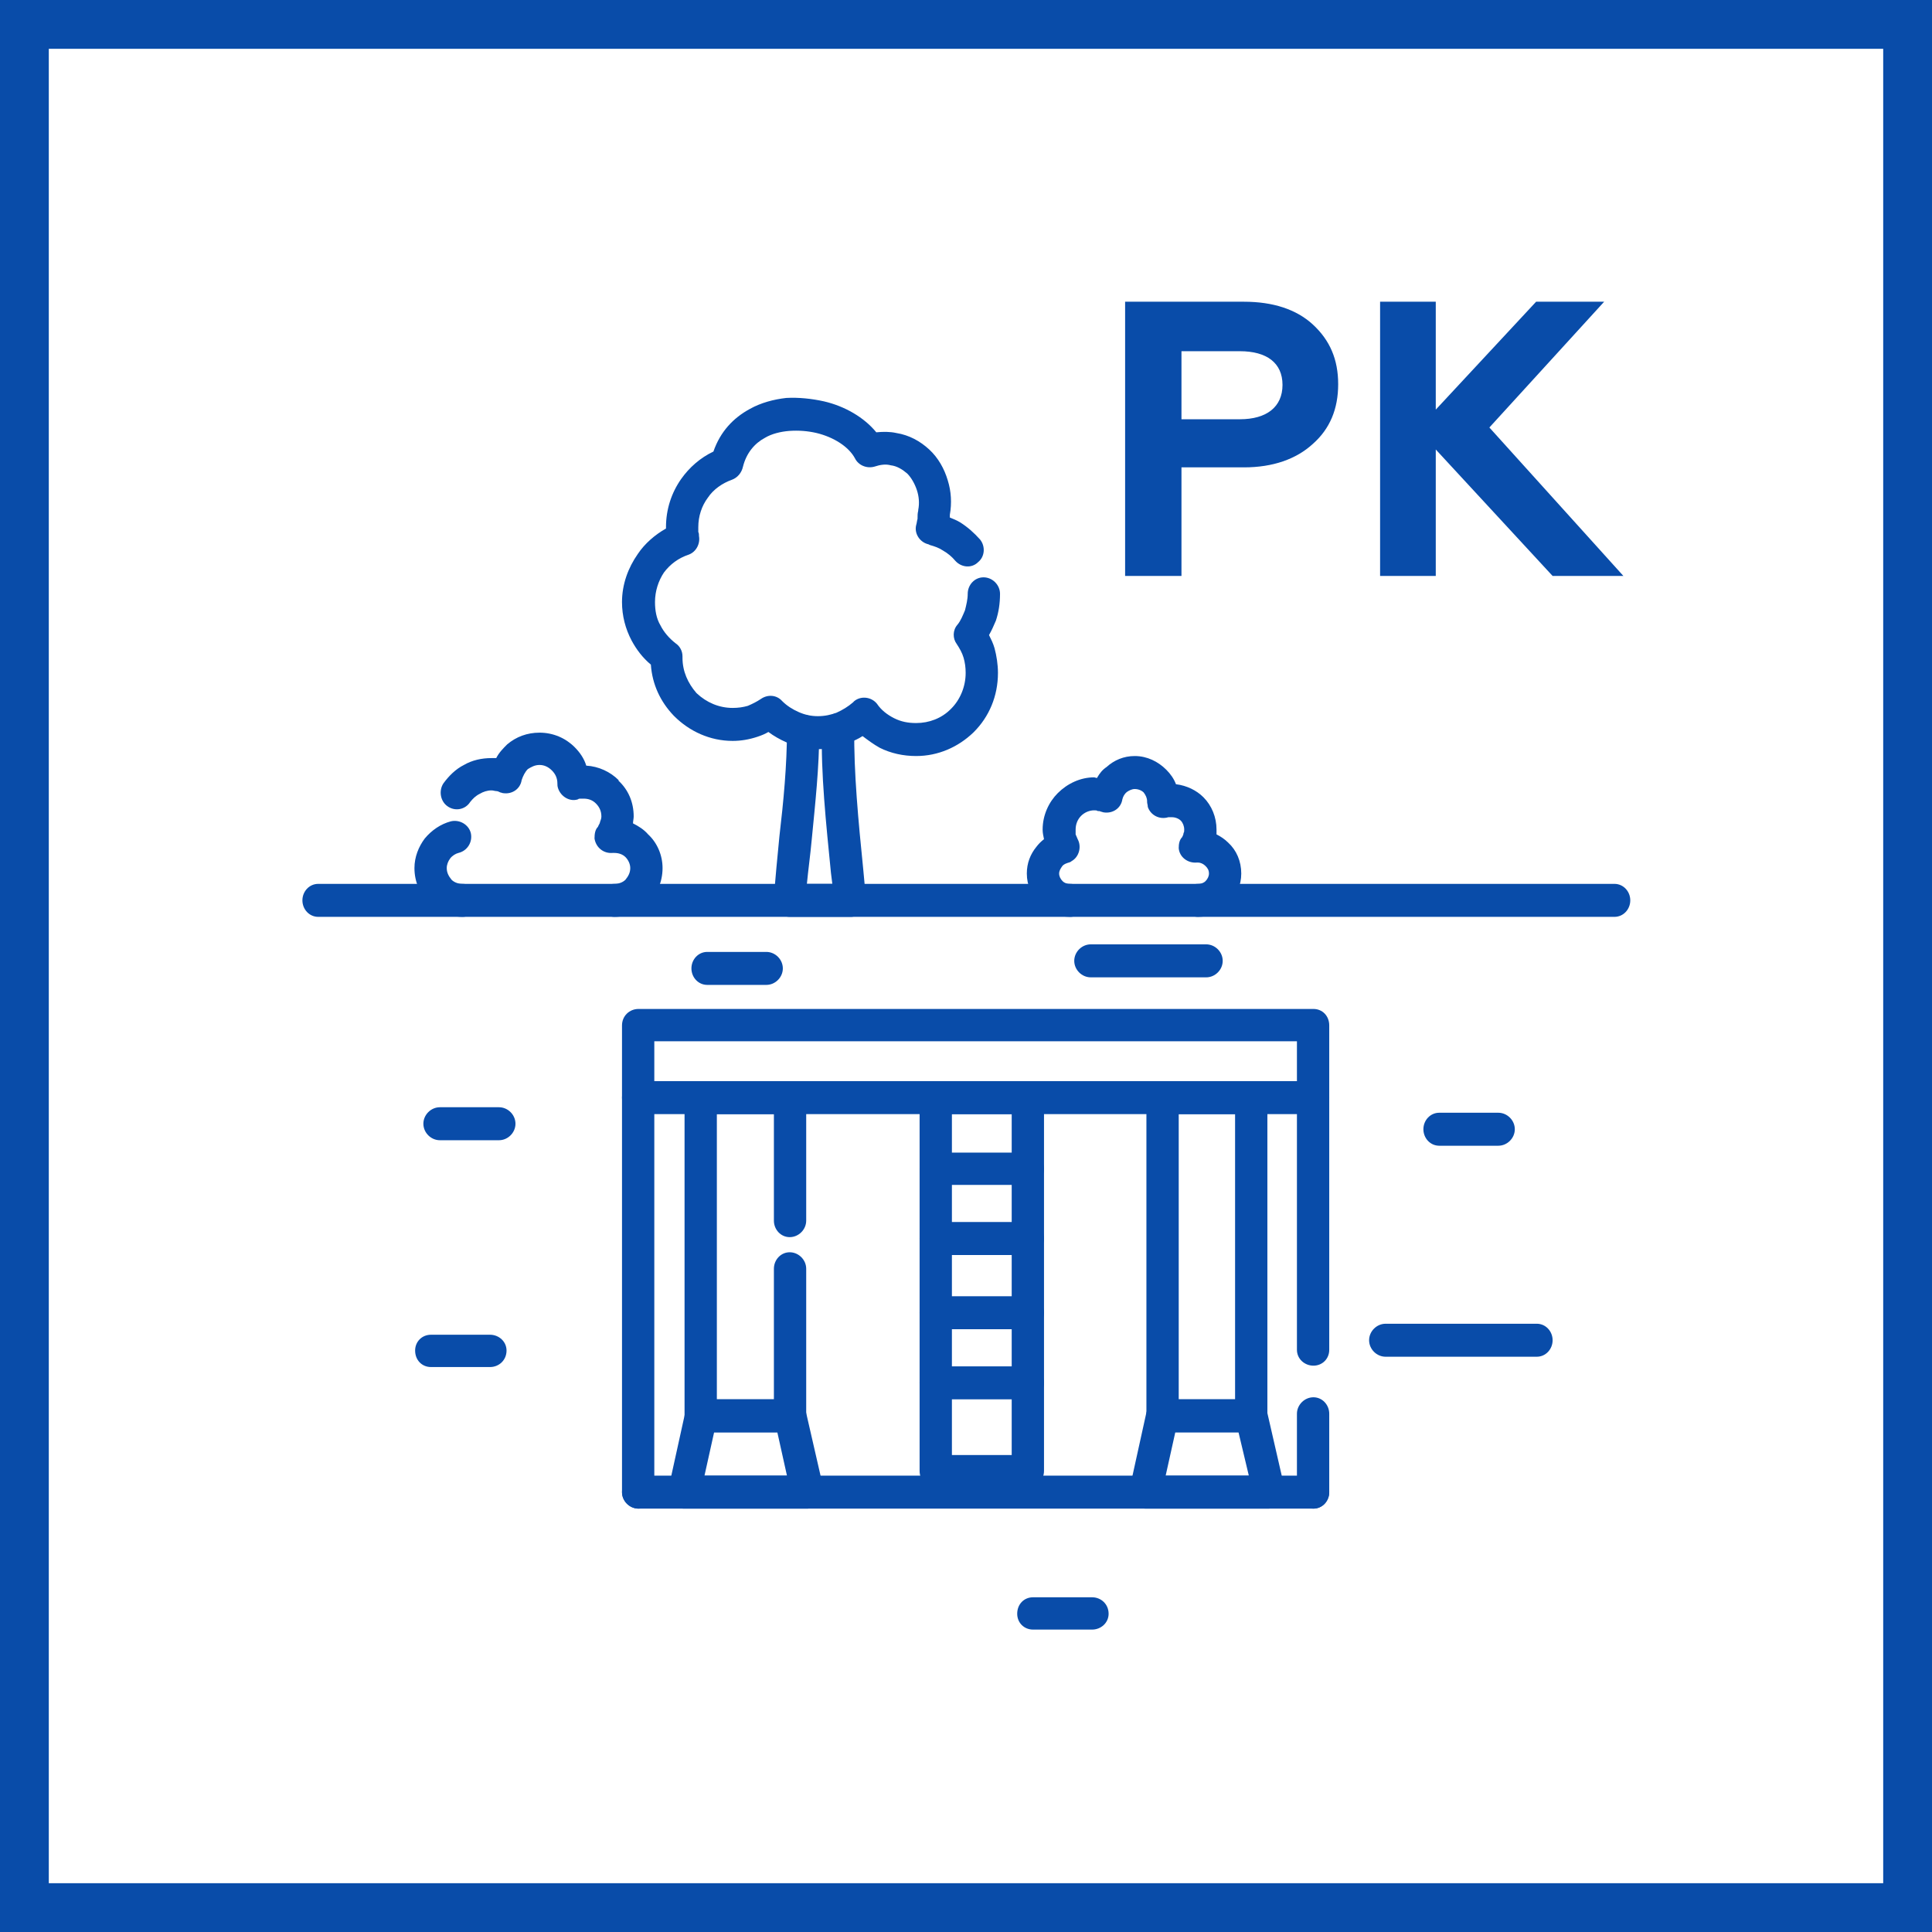 <?xml version="1.0" encoding="UTF-8"?>
<!DOCTYPE svg PUBLIC "-//W3C//DTD SVG 1.0//EN" "http://www.w3.org/TR/2001/REC-SVG-20010904/DTD/svg10.dtd">
<!-- Creator: CorelDRAW 2020 (64-Bit) -->
<svg xmlns="http://www.w3.org/2000/svg" xml:space="preserve" width="800px" height="800px" version="1.0" style="shape-rendering:geometricPrecision; text-rendering:geometricPrecision; image-rendering:optimizeQuality; fill-rule:evenodd; clip-rule:evenodd"
viewBox="0 0 28.11 28.11"
 xmlns:xlink="http://www.w3.org/1999/xlink"
 xmlns:xodm="http://www.corel.com/coreldraw/odm/2003">
 <defs>
  <style type="text/css">
   <![CDATA[
    .fil0 {fill:#094CA9}
    .fil1 {fill:white}
    .fil2 {fill:#094CA9;fill-rule:nonzero}
   ]]>
  </style>
 </defs>
 <g id="Слой_x0020_1">
  <g id="_1812748784144">
   <g>
    <rect class="fil0" width="28.11" height="28.11"/>
    <rect class="fil1" x="0.71" y="0.71" width="26.69" height="26.69"/>
   </g>
   <g>
    <path class="fil2" d="M17.19 8.38l0 -1.58 0.91 0c0.42,0 0.76,-0.12 1,-0.34 0.25,-0.22 0.37,-0.51 0.37,-0.87 0,-0.36 -0.12,-0.64 -0.37,-0.87 -0.24,-0.22 -0.58,-0.33 -1,-0.33l-1.73 0 0 3.99 0.82 0zm0 -3.27l0.85 0c0.39,0 0.62,0.17 0.62,0.49 0,0.32 -0.23,0.5 -0.62,0.5l-0.85 0 0 -0.99zm3.7 3.27l0 -1.84 1.7 1.84 1.03 0 -1.95 -2.16 1.67 -1.83 -0.99 0 -1.46 1.57 0 -1.57 -0.81 0 0 3.99 0.81 0z"/>
    <path class="fil2" d="M4.63 13.34c-0.13,0 -0.23,-0.11 -0.23,-0.24 0,-0.13 0.1,-0.24 0.23,-0.24l18.86 0c0.13,0 0.23,0.11 0.23,0.24 0,0.13 -0.1,0.24 -0.23,0.24l-18.86 0z"/>
    <path class="fil2" d="M15.87 14.22c-0.13,0 -0.24,-0.11 -0.24,-0.24 0,-0.13 0.11,-0.24 0.24,-0.24l1.68 0c0.13,0 0.24,0.11 0.24,0.24 0,0.13 -0.11,0.24 -0.24,0.24l-1.68 0z"/>
    <path class="fil2" d="M10.29 14.33c-0.13,0 -0.23,-0.11 -0.23,-0.24 0,-0.13 0.1,-0.24 0.23,-0.24l0.86 0c0.13,0 0.24,0.11 0.24,0.24 0,0.13 -0.11,0.24 -0.24,0.24l-0.86 0z"/>
    <path class="fil2" d="M20.94 16.67c-0.13,0 -0.23,-0.11 -0.23,-0.24 0,-0.13 0.1,-0.24 0.23,-0.24l0.86 0c0.13,0 0.24,0.11 0.24,0.24 0,0.13 -0.11,0.24 -0.24,0.24l-0.86 0z"/>
    <path class="fil2" d="M15.03 23.71c-0.13,0 -0.23,-0.1 -0.23,-0.23 0,-0.14 0.1,-0.24 0.23,-0.24l0.86 0c0.13,0 0.24,0.1 0.24,0.24 0,0.13 -0.11,0.23 -0.24,0.23l-0.86 0z"/>
    <path class="fil2" d="M6.27 19.89c-0.13,0 -0.23,-0.1 -0.23,-0.24 0,-0.13 0.1,-0.23 0.23,-0.23l0.86 0c0.13,0 0.24,0.1 0.24,0.23 0,0.14 -0.11,0.24 -0.24,0.24l-0.86 0z"/>
    <path class="fil2" d="M6.4 16.59c-0.13,0 -0.24,-0.11 -0.24,-0.24 0,-0.13 0.11,-0.24 0.24,-0.24l0.86 0c0.13,0 0.24,0.11 0.24,0.24 0,0.13 -0.11,0.24 -0.24,0.24l-0.86 0z"/>
    <path class="fil2" d="M20.16 19.74c-0.13,0 -0.24,-0.11 -0.24,-0.24 0,-0.13 0.11,-0.24 0.24,-0.24l2.2 0c0.13,0 0.23,0.11 0.23,0.24 0,0.13 -0.1,0.24 -0.23,0.24l-2.2 0z"/>
    <path class="fil2" d="M11.96 10.61c0.01,-0.13 0.12,-0.24 0.24,-0.23 0.13,0 0.24,0.11 0.23,0.24 -0.01,0.6 0.06,1.34 0.13,2.03l0.04 0.43c0.01,0.13 -0.08,0.25 -0.21,0.26l-0.02 0 0 0 -0.88 0c-0.13,0 -0.24,-0.11 -0.24,-0.24l0.01 -0.03c0.02,-0.29 0.05,-0.59 0.08,-0.9 0.06,-0.51 0.11,-1.04 0.11,-1.54 0,-0.13 0.11,-0.23 0.24,-0.23 0.13,0 0.23,0.1 0.23,0.23 0,0.54 -0.06,1.07 -0.11,1.59 -0.02,0.22 -0.05,0.43 -0.07,0.64l0.37 0 -0.02 -0.16c-0.07,-0.71 -0.15,-1.46 -0.13,-2.09z"/>
    <path class="fil2" d="M14.08 8.64c0,-0.13 0.1,-0.24 0.23,-0.24 0.13,0 0.24,0.11 0.24,0.24 0,0.14 -0.02,0.27 -0.06,0.39 -0.03,0.07 -0.06,0.14 -0.1,0.21 0.03,0.06 0.06,0.12 0.08,0.19 0.03,0.11 0.05,0.24 0.05,0.36 0,0.34 -0.13,0.64 -0.35,0.86l-0.01 0.01c-0.22,0.21 -0.51,0.34 -0.83,0.34 -0.19,0 -0.37,-0.04 -0.53,-0.12 -0.09,-0.05 -0.17,-0.11 -0.25,-0.17 -0.06,0.04 -0.13,0.07 -0.2,0.1 -0.14,0.06 -0.29,0.09 -0.45,0.09 -0.16,0 -0.32,-0.04 -0.46,-0.1 -0.09,-0.04 -0.18,-0.09 -0.26,-0.15 -0.05,0.03 -0.1,0.05 -0.16,0.07 -0.12,0.04 -0.24,0.06 -0.36,0.06 -0.33,0 -0.63,-0.14 -0.85,-0.36l-0.01 -0.01c-0.19,-0.2 -0.31,-0.45 -0.33,-0.74 -0.12,-0.1 -0.21,-0.22 -0.28,-0.35 -0.09,-0.17 -0.14,-0.36 -0.14,-0.56 0,-0.26 0.09,-0.5 0.23,-0.7 0.1,-0.15 0.25,-0.28 0.41,-0.37l0 -0.02c0,-0.26 0.08,-0.5 0.22,-0.7 0.12,-0.17 0.28,-0.31 0.47,-0.4 0.1,-0.29 0.29,-0.49 0.53,-0.62 0.16,-0.09 0.35,-0.14 0.53,-0.16 0.18,-0.01 0.37,0.01 0.55,0.05 0.3,0.07 0.58,0.23 0.76,0.45 0.1,-0.01 0.2,-0.01 0.29,0.01 0.19,0.03 0.35,0.12 0.48,0.24 0.13,0.12 0.22,0.28 0.27,0.45 0.05,0.16 0.06,0.33 0.03,0.5l0 0.04c0.05,0.02 0.1,0.04 0.15,0.07 0.11,0.07 0.2,0.15 0.29,0.25 0.08,0.1 0.07,0.25 -0.03,0.33 -0.09,0.09 -0.24,0.08 -0.33,-0.02 -0.05,-0.06 -0.11,-0.11 -0.18,-0.15 -0.06,-0.04 -0.12,-0.06 -0.19,-0.08l-0.02 -0.01c-0.13,-0.03 -0.21,-0.16 -0.18,-0.28 0.01,-0.03 0.01,-0.06 0.02,-0.09l0 -0.01c0,-0.04 0,-0.07 0.01,-0.11l0 -0.01c0.02,-0.1 0.01,-0.2 -0.02,-0.29 -0.03,-0.09 -0.08,-0.18 -0.14,-0.24 -0.07,-0.06 -0.15,-0.11 -0.24,-0.12 -0.07,-0.02 -0.15,-0.01 -0.24,0.02 -0.11,0.03 -0.23,-0.02 -0.28,-0.12 -0.09,-0.17 -0.31,-0.31 -0.56,-0.37 -0.13,-0.03 -0.26,-0.04 -0.4,-0.03 -0.12,0.01 -0.25,0.04 -0.35,0.1 -0.15,0.08 -0.27,0.22 -0.32,0.42 -0.02,0.09 -0.08,0.16 -0.16,0.19 -0.14,0.05 -0.27,0.14 -0.35,0.26 -0.09,0.12 -0.14,0.27 -0.14,0.43 0,0.02 0,0.04 0,0.07 0.01,0.02 0.01,0.04 0.01,0.06 0.02,0.11 -0.04,0.23 -0.15,0.27 -0.15,0.05 -0.27,0.14 -0.36,0.26 -0.08,0.12 -0.13,0.27 -0.13,0.43 0,0.12 0.02,0.24 0.08,0.34l0 0c0.05,0.1 0.13,0.19 0.22,0.26 0.06,0.04 0.1,0.11 0.1,0.19l0 0.02c0,0.2 0.08,0.37 0.2,0.51l0.01 0.01c0.14,0.13 0.32,0.21 0.52,0.21 0.08,0 0.15,-0.01 0.22,-0.03 0.07,-0.03 0.13,-0.06 0.19,-0.1 0.1,-0.07 0.23,-0.06 0.31,0.03 0.07,0.07 0.15,0.12 0.24,0.16 0.09,0.04 0.18,0.06 0.28,0.06 0.1,0 0.19,-0.02 0.27,-0.05 0.09,-0.04 0.17,-0.09 0.24,-0.15l0.02 -0.02c0.1,-0.08 0.25,-0.06 0.33,0.04 0.06,0.09 0.15,0.16 0.25,0.21 0.1,0.05 0.2,0.07 0.32,0.07 0.19,0 0.37,-0.07 0.5,-0.2l0.01 -0.01c0.13,-0.13 0.21,-0.32 0.21,-0.52 0,-0.08 -0.01,-0.15 -0.03,-0.22 -0.02,-0.07 -0.06,-0.14 -0.1,-0.2 -0.06,-0.08 -0.06,-0.2 0.01,-0.28 0.05,-0.06 0.08,-0.14 0.11,-0.21 0.02,-0.08 0.04,-0.16 0.04,-0.24z"/>
    <path class="fil2" d="M8.94 13.34c-0.13,0 -0.24,-0.11 -0.24,-0.24 0,-0.13 0.11,-0.24 0.24,-0.24 0.06,0 0.12,-0.02 0.16,-0.06 0.04,-0.05 0.07,-0.1 0.07,-0.17 0,-0.06 -0.03,-0.12 -0.07,-0.16 -0.04,-0.04 -0.1,-0.06 -0.16,-0.06l-0.01 0 -0.02 0c-0.13,0.01 -0.24,-0.08 -0.26,-0.21 0,-0.07 0.01,-0.13 0.05,-0.17 0.01,-0.03 0.03,-0.05 0.03,-0.07 0.01,-0.03 0.02,-0.05 0.02,-0.08 0,-0.08 -0.03,-0.14 -0.08,-0.19l0 0c-0.05,-0.05 -0.11,-0.07 -0.18,-0.07 -0.02,0 -0.03,0 -0.04,0 -0.02,0 -0.03,0 -0.04,0.01 -0.12,0.04 -0.25,-0.04 -0.29,-0.16 -0.01,-0.03 -0.01,-0.05 -0.01,-0.07 0,-0.08 -0.03,-0.14 -0.08,-0.19l0 0c-0.05,-0.05 -0.11,-0.08 -0.18,-0.08 -0.07,0 -0.12,0.03 -0.17,0.06 -0.04,0.04 -0.07,0.1 -0.09,0.16 -0.02,0.13 -0.14,0.21 -0.27,0.19 -0.01,0 -0.03,-0.01 -0.04,-0.01 -0.02,-0.01 -0.04,-0.02 -0.06,-0.02 -0.02,0 -0.04,-0.01 -0.07,-0.01 -0.06,0 -0.12,0.02 -0.17,0.05 -0.06,0.03 -0.1,0.07 -0.14,0.12 -0.07,0.11 -0.22,0.14 -0.33,0.06 -0.1,-0.07 -0.13,-0.22 -0.06,-0.33 0.08,-0.11 0.18,-0.21 0.3,-0.27 0.12,-0.07 0.26,-0.1 0.4,-0.1 0.02,0 0.04,0 0.07,0 0.04,-0.08 0.1,-0.14 0.16,-0.2 0.13,-0.11 0.29,-0.17 0.47,-0.17 0.2,0 0.38,0.08 0.51,0.21l0 0c0.08,0.08 0.14,0.17 0.17,0.27 0.18,0.01 0.35,0.09 0.47,0.21l0 0.01c0.14,0.13 0.22,0.31 0.22,0.52 0,0.03 -0.01,0.07 -0.01,0.1 0.08,0.04 0.16,0.09 0.22,0.16 0.13,0.12 0.21,0.3 0.21,0.49 0,0.2 -0.08,0.38 -0.21,0.5 -0.12,0.13 -0.3,0.21 -0.49,0.21zm-2.38 -1.39c0.13,-0.03 0.26,0.05 0.29,0.17 0.03,0.13 -0.05,0.26 -0.18,0.29 -0.04,0.01 -0.09,0.04 -0.12,0.08 -0.03,0.04 -0.05,0.09 -0.05,0.14 0,0.07 0.03,0.12 0.07,0.17 0.04,0.04 0.1,0.06 0.16,0.06 0.13,0 0.24,0.11 0.24,0.24 0,0.13 -0.11,0.24 -0.24,0.24 -0.19,0 -0.37,-0.08 -0.49,-0.21 -0.13,-0.12 -0.21,-0.3 -0.21,-0.5 0,-0.16 0.06,-0.31 0.15,-0.43 0.1,-0.12 0.23,-0.21 0.38,-0.25z"/>
    <path class="fil2" d="M17.43 13.34c-0.13,0 -0.23,-0.11 -0.23,-0.24 0,-0.13 0.1,-0.24 0.23,-0.24 0.04,0 0.08,-0.01 0.11,-0.04 0.03,-0.03 0.05,-0.07 0.05,-0.11 0,-0.05 -0.02,-0.08 -0.05,-0.11 -0.03,-0.03 -0.07,-0.05 -0.11,-0.05l-0.02 0c-0.13,0.01 -0.25,-0.08 -0.26,-0.21 0,-0.06 0.01,-0.12 0.05,-0.16 0.01,-0.02 0.02,-0.04 0.02,-0.06 0.01,-0.01 0.01,-0.03 0.01,-0.05 0,-0.05 -0.02,-0.1 -0.05,-0.13l0 0c-0.03,-0.03 -0.08,-0.05 -0.13,-0.05l-0.03 0 -0.02 0c-0.13,0.04 -0.26,-0.03 -0.3,-0.15 0,-0.03 -0.01,-0.05 -0.01,-0.07l0 -0.01c0,-0.05 -0.02,-0.09 -0.05,-0.13 -0.03,-0.03 -0.08,-0.05 -0.13,-0.05 -0.04,0 -0.08,0.02 -0.11,0.04 -0.04,0.03 -0.06,0.07 -0.07,0.11 -0.02,0.13 -0.14,0.21 -0.27,0.19 -0.01,0 -0.03,-0.01 -0.04,-0.01 -0.02,-0.01 -0.03,-0.01 -0.05,-0.01 -0.01,-0.01 -0.03,-0.01 -0.05,-0.01 -0.07,0 -0.14,0.03 -0.19,0.08 -0.05,0.05 -0.08,0.12 -0.08,0.2 0,0.03 0,0.05 0,0.07 0.01,0.02 0.02,0.05 0.03,0.07 0.06,0.11 0.02,0.26 -0.09,0.32 -0.02,0.02 -0.05,0.02 -0.07,0.03 -0.03,0.01 -0.06,0.03 -0.07,0.05 -0.02,0.03 -0.04,0.06 -0.04,0.1 0,0.04 0.02,0.08 0.05,0.11 0.03,0.03 0.07,0.04 0.11,0.04 0.13,0 0.23,0.11 0.23,0.24 0,0.13 -0.1,0.24 -0.23,0.24 -0.18,0 -0.33,-0.07 -0.44,-0.19 -0.12,-0.11 -0.19,-0.27 -0.19,-0.44 0,-0.15 0.05,-0.28 0.14,-0.39 0.03,-0.04 0.07,-0.08 0.11,-0.11 -0.01,-0.05 -0.02,-0.09 -0.02,-0.14 0,-0.21 0.09,-0.4 0.22,-0.53 0.14,-0.14 0.33,-0.23 0.53,-0.23l0.04 0.01c0.04,-0.07 0.08,-0.12 0.14,-0.16 0.11,-0.1 0.25,-0.16 0.41,-0.16 0.18,0 0.34,0.08 0.46,0.2 0.06,0.06 0.11,0.13 0.14,0.21 0.16,0.02 0.3,0.09 0.4,0.19l0 0c0.12,0.12 0.19,0.29 0.19,0.47 0,0.02 0,0.04 0,0.07 0.06,0.03 0.12,0.07 0.17,0.12 0.12,0.11 0.19,0.27 0.19,0.45 0,0.17 -0.07,0.33 -0.19,0.44 -0.11,0.12 -0.27,0.19 -0.44,0.19z"/>
    <path class="fil2" d="M9.52 15.73l9.35 0 0 -0.58 -9.35 0 0 0.58zm9.59 0.48l-9.82 0c-0.13,0 -0.24,-0.11 -0.24,-0.24l0 -1.05c0,-0.14 0.11,-0.24 0.24,-0.24l9.82 0c0.13,0 0.23,0.1 0.23,0.24l0 1.05c0,0.13 -0.1,0.24 -0.23,0.24z"/>
    <path class="fil2" d="M13.61 15.73l1.34 0c0.13,0 0.24,0.11 0.24,0.24l0 5.43c0,0.14 -0.11,0.24 -0.24,0.24l-1.34 0c-0.13,0 -0.23,-0.1 -0.23,-0.24l0 -5.43c0,-0.13 0.1,-0.24 0.23,-0.24zm1.11 0.48l-0.87 0 0 4.96 0.87 0 0 -4.96z"/>
    <path class="fil2" d="M13.61 17.24c-0.13,0 -0.23,-0.1 -0.23,-0.23 0,-0.14 0.1,-0.24 0.23,-0.24l1.34 0c0.13,0 0.24,0.1 0.24,0.24 0,0.13 -0.11,0.23 -0.24,0.23l-1.34 0z"/>
    <path class="fil2" d="M13.61 18.26c-0.13,0 -0.23,-0.11 -0.23,-0.24 0,-0.13 0.1,-0.24 0.23,-0.24l1.34 0c0.13,0 0.24,0.11 0.24,0.24 0,0.13 -0.11,0.24 -0.24,0.24l-1.34 0z"/>
    <path class="fil2" d="M13.61 19.34c-0.13,0 -0.23,-0.11 -0.23,-0.24 0,-0.13 0.1,-0.24 0.23,-0.24l1.34 0c0.13,0 0.24,0.11 0.24,0.24 0,0.13 -0.11,0.24 -0.24,0.24l-1.34 0z"/>
    <path class="fil2" d="M13.61 20.36c-0.13,0 -0.23,-0.11 -0.23,-0.24 0,-0.13 0.1,-0.24 0.23,-0.24l1.34 0c0.13,0 0.24,0.11 0.24,0.24 0,0.13 -0.11,0.24 -0.24,0.24l-1.34 0z"/>
    <path class="fil2" d="M16.91 15.73l1.3 0c0.13,0 0.23,0.11 0.23,0.24l0 4.63c0,0.13 -0.1,0.24 -0.23,0.24l-1.3 0c-0.13,0 -0.23,-0.11 -0.23,-0.24l0 -4.63c0,-0.13 0.1,-0.24 0.23,-0.24zm1.06 0.48l-0.82 0 0 4.15 0.82 0 0 -4.15z"/>
    <path class="fil2" d="M16.91 20.36l1.3 0c0.11,0 0.21,0.09 0.23,0.2l0.25 1.09c0.03,0.13 -0.05,0.26 -0.17,0.29 -0.02,0 -0.04,0.01 -0.06,0.01l-1.79 0c-0.13,0 -0.24,-0.11 -0.24,-0.24 0,-0.03 0.01,-0.05 0.01,-0.07l0.24 -1.09c0.03,-0.11 0.12,-0.18 0.23,-0.18l0 -0.01zm1.11 0.48l-0.92 0 -0.14 0.63 1.21 0 -0.15 -0.63z"/>
    <path class="fil2" d="M9.05 15.97c0,-0.13 0.11,-0.24 0.24,-0.24 0.13,0 0.23,0.11 0.23,0.24l0 5.74c0,0.13 -0.1,0.24 -0.23,0.24 -0.13,0 -0.24,-0.11 -0.24,-0.24l0 -5.74z"/>
    <path class="fil2" d="M18.87 15.97c0,-0.13 0.11,-0.24 0.24,-0.24 0.13,0 0.23,0.11 0.23,0.24l0 3.67c0,0.13 -0.1,0.23 -0.23,0.23 -0.13,0 -0.24,-0.1 -0.24,-0.23l0 -3.67zm0 4.6c0,-0.13 0.11,-0.24 0.24,-0.24 0.13,0 0.23,0.11 0.23,0.24l0 1.14c0,0.13 -0.1,0.24 -0.23,0.24 -0.13,0 -0.24,-0.11 -0.24,-0.24l0 -1.14z"/>
    <path class="fil2" d="M11.26 18.46c0,-0.13 0.1,-0.24 0.23,-0.24 0.13,0 0.24,0.11 0.24,0.24l0 2.14c0,0.13 -0.11,0.24 -0.24,0.24l-1.29 0c-0.13,0 -0.24,-0.11 -0.24,-0.24l0 -4.63c0,-0.13 0.11,-0.24 0.24,-0.24l1.29 0c0.13,0 0.24,0.11 0.24,0.24l0 1.79c0,0.13 -0.11,0.24 -0.24,0.24 -0.13,0 -0.23,-0.11 -0.23,-0.24l0 -1.55 -0.83 0 0 4.15 0.83 0 0 -1.9z"/>
    <path class="fil2" d="M10.2 20.36l1.29 0c0.12,0 0.22,0.09 0.24,0.2l0.25 1.09c0.03,0.13 -0.05,0.26 -0.18,0.29 -0.01,0 -0.03,0.01 -0.05,0.01l-1.8 0c-0.13,0 -0.23,-0.11 -0.23,-0.24 0,-0.03 0,-0.05 0.01,-0.07l0.24 -1.09c0.02,-0.11 0.12,-0.18 0.23,-0.18l0 -0.01zm1.11 0.48l-0.92 0 -0.14 0.63 1.2 0 -0.14 -0.63z"/>
    <path class="fil2" d="M9.29 21.95c-0.13,0 -0.24,-0.11 -0.24,-0.24 0,-0.13 0.11,-0.24 0.24,-0.24l9.82 0c0.13,0 0.23,0.11 0.23,0.24 0,0.13 -0.1,0.24 -0.23,0.24l-9.82 0z"/>
   </g>
  </g>
 </g>
</svg>
